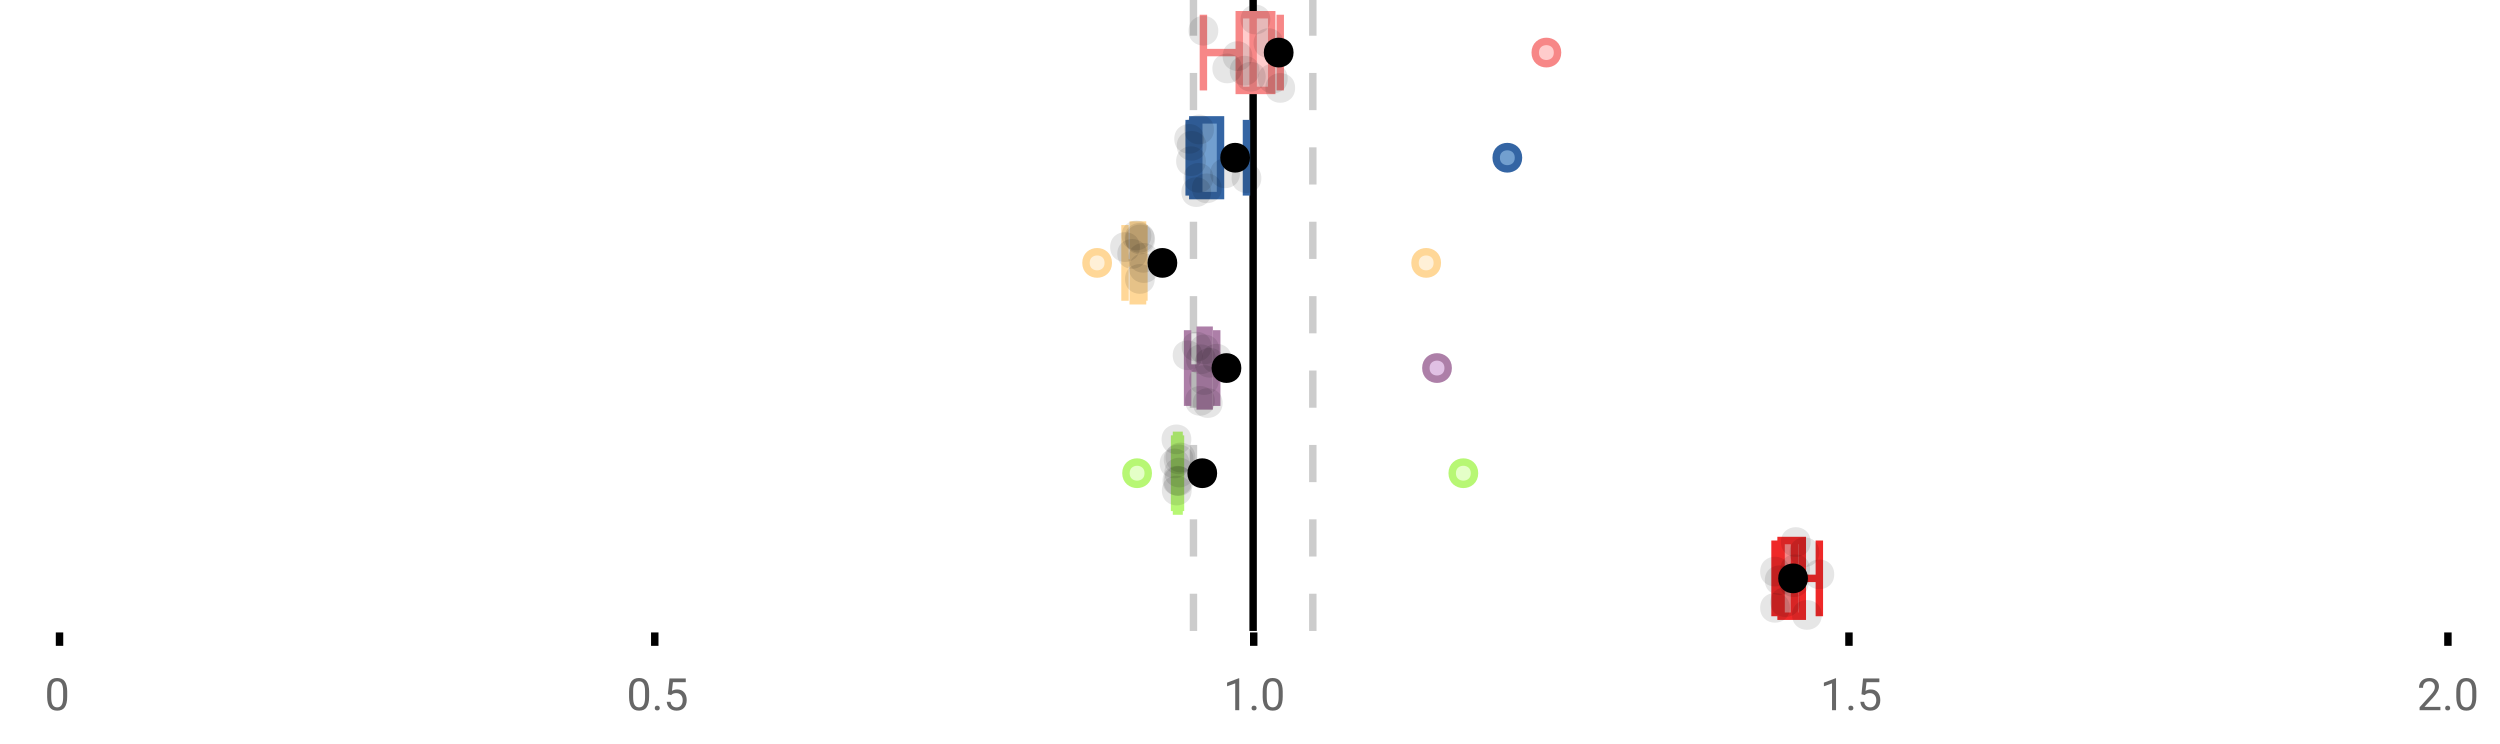 <?xml version="1.0" encoding="UTF-8"?>
<svg xmlns="http://www.w3.org/2000/svg" xmlns:xlink="http://www.w3.org/1999/xlink" width="672pt" height="200pt" viewBox="0 0 672 200" version="1.1">
<defs>
<clipPath id="clip1">
  <path d="M 335 0 L 338 0 L 338 169.602 L 335 169.602 Z M 335 0 "/>
</clipPath>
<clipPath id="clip2">
  <path d="M 319 0 L 322 0 L 322 169.602 L 319 169.602 Z M 319 0 "/>
</clipPath>
<clipPath id="clip3">
  <path d="M 351 0 L 354 0 L 354 169.602 L 351 169.602 Z M 351 0 "/>
</clipPath>
<clipPath id="clip4">
  <path d="M 450 124 L 514 124 L 514 169.602 L 450 169.602 Z M 450 124 "/>
</clipPath>
<clipPath id="clip5">
  <path d="M 481 161 L 490 161 L 490 169.602 L 481 169.602 Z M 481 161 "/>
</clipPath>
</defs>
<g id="surface1786735">
<rect x="0" y="0" width="672" height="200" style="fill:rgb(100%,100%,100%);fill-opacity:1;stroke:none;"/>
<path style=" stroke:none;fill-rule:nonzero;fill:rgb(100%,100%,100%);fill-opacity:1;" d="M 0 0 L 672 0 L 672 76 L 0 76 Z M 0 0 "/>
<path style="fill:none;stroke-width:1;stroke-linecap:butt;stroke-linejoin:miter;stroke:rgb(0%,0%,0%);stroke-opacity:1;stroke-miterlimit:10;" d="M 8 85 L 8 86.801 " transform="matrix(2,0,0,2,0,0)"/>
<path style="fill:none;stroke-width:1;stroke-linecap:butt;stroke-linejoin:miter;stroke:rgb(0%,0%,0%);stroke-opacity:1;stroke-miterlimit:10;" d="M 88 85 L 88 86.801 " transform="matrix(2,0,0,2,0,0)"/>
<path style="fill:none;stroke-width:1;stroke-linecap:butt;stroke-linejoin:miter;stroke:rgb(0%,0%,0%);stroke-opacity:1;stroke-miterlimit:10;" d="M 168.5 85 L 168.5 86.801 " transform="matrix(2,0,0,2,0,0)"/>
<path style="fill:none;stroke-width:1;stroke-linecap:butt;stroke-linejoin:miter;stroke:rgb(0%,0%,0%);stroke-opacity:1;stroke-miterlimit:10;" d="M 248.5 85 L 248.5 86.801 " transform="matrix(2,0,0,2,0,0)"/>
<path style="fill:none;stroke-width:1;stroke-linecap:butt;stroke-linejoin:miter;stroke:rgb(0%,0%,0%);stroke-opacity:1;stroke-miterlimit:10;" d="M 329 85 L 329 86.801 " transform="matrix(2,0,0,2,0,0)"/>
<path style=" stroke:none;fill-rule:nonzero;fill:rgb(40%,40%,40%);fill-opacity:1;" d="M 18.062 187.262 C 18.062 188.535 17.844 189.48 17.406 190.105 C 16.977 190.723 16.301 191.027 15.375 191.027 C 14.469 191.027 13.797 190.727 13.359 190.121 C 12.922 189.52 12.691 188.613 12.672 187.402 L 12.672 185.965 C 12.672 184.707 12.883 183.773 13.312 183.168 C 13.75 182.555 14.43 182.246 15.359 182.246 C 16.273 182.246 16.953 182.543 17.391 183.137 C 17.828 183.723 18.051 184.629 18.062 185.855 Z M 16.969 185.777 C 16.969 184.863 16.836 184.195 16.578 183.777 C 16.328 183.352 15.922 183.137 15.359 183.137 C 14.805 183.137 14.398 183.352 14.141 183.777 C 13.891 184.195 13.766 184.836 13.766 185.699 L 13.766 187.434 C 13.766 188.352 13.895 189.035 14.156 189.48 C 14.426 189.918 14.832 190.137 15.375 190.137 C 15.906 190.137 16.301 189.93 16.562 189.512 C 16.82 189.098 16.957 188.445 16.969 187.559 Z M 12 179.77 "/>
<path style=" stroke:none;fill-rule:nonzero;fill:rgb(40%,40%,40%);fill-opacity:1;" d="M 174.484 187.262 C 174.484 188.535 174.266 189.48 173.828 190.105 C 173.398 190.723 172.723 191.027 171.797 191.027 C 170.891 191.027 170.219 190.727 169.781 190.121 C 169.344 189.52 169.113 188.613 169.094 187.402 L 169.094 185.965 C 169.094 184.707 169.305 183.773 169.734 183.168 C 170.172 182.555 170.852 182.246 171.781 182.246 C 172.695 182.246 173.375 182.543 173.812 183.137 C 174.25 183.723 174.473 184.629 174.484 185.855 Z M 173.391 185.777 C 173.391 184.863 173.258 184.195 173 183.777 C 172.75 183.352 172.344 183.137 171.781 183.137 C 171.227 183.137 170.82 183.352 170.562 183.777 C 170.312 184.195 170.188 184.836 170.188 185.699 L 170.188 187.434 C 170.188 188.352 170.316 189.035 170.578 189.48 C 170.848 189.918 171.254 190.137 171.797 190.137 C 172.328 190.137 172.723 189.93 172.984 189.512 C 173.242 189.098 173.379 188.445 173.391 187.559 Z M 176.004 190.34 C 176.004 190.152 176.055 189.996 176.16 189.871 C 176.273 189.746 176.441 189.684 176.66 189.684 C 176.887 189.684 177.059 189.746 177.176 189.871 C 177.289 189.996 177.348 190.152 177.348 190.34 C 177.348 190.52 177.289 190.668 177.176 190.793 C 177.059 190.906 176.887 190.965 176.66 190.965 C 176.441 190.965 176.273 190.906 176.16 190.793 C 176.055 190.668 176.004 190.52 176.004 190.34 Z M 179.523 186.621 L 179.961 182.371 L 184.336 182.371 L 184.336 183.371 L 180.883 183.371 L 180.617 185.699 C 181.043 185.449 181.523 185.324 182.055 185.324 C 182.824 185.324 183.438 185.586 183.898 186.105 C 184.355 186.617 184.586 187.309 184.586 188.184 C 184.586 189.059 184.344 189.754 183.867 190.262 C 183.398 190.773 182.734 191.027 181.883 191.027 C 181.133 191.027 180.516 190.82 180.039 190.402 C 179.559 189.977 179.289 189.395 179.227 188.652 L 180.242 188.652 C 180.312 189.145 180.492 189.512 180.773 189.762 C 181.055 190.012 181.422 190.137 181.883 190.137 C 182.383 190.137 182.777 189.965 183.07 189.621 C 183.359 189.277 183.508 188.805 183.508 188.199 C 183.508 187.629 183.352 187.168 183.039 186.824 C 182.727 186.48 182.309 186.309 181.789 186.309 C 181.32 186.309 180.949 186.41 180.68 186.605 L 180.398 186.84 Z M 168.422 179.77 "/>
<path style=" stroke:none;fill-rule:nonzero;fill:rgb(40%,40%,40%);fill-opacity:1;" d="M 333.105 190.902 L 332.027 190.902 L 332.027 183.684 L 329.84 184.48 L 329.84 183.496 L 332.949 182.324 L 333.105 182.324 Z M 336.422 190.34 C 336.422 190.152 336.473 189.996 336.578 189.871 C 336.691 189.746 336.859 189.684 337.078 189.684 C 337.305 189.684 337.477 189.746 337.594 189.871 C 337.707 189.996 337.766 190.152 337.766 190.34 C 337.766 190.52 337.707 190.668 337.594 190.793 C 337.477 190.906 337.305 190.965 337.078 190.965 C 336.859 190.965 336.691 190.906 336.578 190.793 C 336.473 190.668 336.422 190.52 336.422 190.34 Z M 344.797 187.262 C 344.797 188.535 344.578 189.48 344.141 190.105 C 343.711 190.723 343.035 191.027 342.109 191.027 C 341.203 191.027 340.531 190.727 340.094 190.121 C 339.656 189.52 339.426 188.613 339.406 187.402 L 339.406 185.965 C 339.406 184.707 339.617 183.773 340.047 183.168 C 340.484 182.555 341.164 182.246 342.094 182.246 C 343.008 182.246 343.688 182.543 344.125 183.137 C 344.562 183.723 344.785 184.629 344.797 185.855 Z M 343.703 185.777 C 343.703 184.863 343.57 184.195 343.312 183.777 C 343.062 183.352 342.656 183.137 342.094 183.137 C 341.539 183.137 341.133 183.352 340.875 183.777 C 340.625 184.195 340.5 184.836 340.5 185.699 L 340.5 187.434 C 340.5 188.352 340.629 189.035 340.891 189.48 C 341.16 189.918 341.566 190.137 342.109 190.137 C 342.641 190.137 343.035 189.93 343.297 189.512 C 343.555 189.098 343.691 188.445 343.703 187.559 Z M 328.84 179.77 "/>
<path style=" stroke:none;fill-rule:nonzero;fill:rgb(40%,40%,40%);fill-opacity:1;" d="M 493.527 190.902 L 492.449 190.902 L 492.449 183.684 L 490.262 184.48 L 490.262 183.496 L 493.371 182.324 L 493.527 182.324 Z M 496.844 190.34 C 496.844 190.152 496.895 189.996 497 189.871 C 497.113 189.746 497.281 189.684 497.5 189.684 C 497.727 189.684 497.898 189.746 498.016 189.871 C 498.129 189.996 498.188 190.152 498.188 190.34 C 498.188 190.52 498.129 190.668 498.016 190.793 C 497.898 190.906 497.727 190.965 497.5 190.965 C 497.281 190.965 497.113 190.906 497 190.793 C 496.895 190.668 496.844 190.52 496.844 190.34 Z M 500.359 186.621 L 500.797 182.371 L 505.172 182.371 L 505.172 183.371 L 501.719 183.371 L 501.453 185.699 C 501.879 185.449 502.359 185.324 502.891 185.324 C 503.66 185.324 504.273 185.586 504.734 186.105 C 505.191 186.617 505.422 187.309 505.422 188.184 C 505.422 189.059 505.18 189.754 504.703 190.262 C 504.234 190.773 503.57 191.027 502.719 191.027 C 501.969 191.027 501.352 190.82 500.875 190.402 C 500.395 189.977 500.125 189.395 500.062 188.652 L 501.078 188.652 C 501.148 189.145 501.328 189.512 501.609 189.762 C 501.891 190.012 502.258 190.137 502.719 190.137 C 503.219 190.137 503.613 189.965 503.906 189.621 C 504.195 189.277 504.344 188.805 504.344 188.199 C 504.344 187.629 504.188 187.168 503.875 186.824 C 503.562 186.48 503.145 186.309 502.625 186.309 C 502.156 186.309 501.785 186.41 501.516 186.605 L 501.234 186.84 Z M 489.262 179.77 "/>
<path style=" stroke:none;fill-rule:nonzero;fill:rgb(40%,40%,40%);fill-opacity:1;" d="M 655.98 190.902 L 650.387 190.902 L 650.387 190.121 L 653.34 186.84 C 653.777 186.34 654.078 185.941 654.246 185.637 C 654.41 185.324 654.496 185.004 654.496 184.668 C 654.496 184.223 654.359 183.855 654.09 183.574 C 653.828 183.285 653.469 183.137 653.012 183.137 C 652.48 183.137 652.062 183.293 651.762 183.605 C 651.457 183.91 651.309 184.336 651.309 184.887 L 650.23 184.887 C 650.23 184.098 650.48 183.461 650.98 182.98 C 651.488 182.492 652.168 182.246 653.012 182.246 C 653.812 182.246 654.441 182.457 654.902 182.871 C 655.359 183.289 655.59 183.848 655.59 184.543 C 655.59 185.379 655.051 186.379 653.98 187.543 L 651.699 190.012 L 655.98 190.012 Z M 657.266 190.34 C 657.266 190.152 657.316 189.996 657.422 189.871 C 657.535 189.746 657.703 189.684 657.922 189.684 C 658.148 189.684 658.32 189.746 658.438 189.871 C 658.551 189.996 658.609 190.152 658.609 190.34 C 658.609 190.52 658.551 190.668 658.438 190.793 C 658.32 190.906 658.148 190.965 657.922 190.965 C 657.703 190.965 657.535 190.906 657.422 190.793 C 657.316 190.668 657.266 190.52 657.266 190.34 Z M 665.641 187.262 C 665.641 188.535 665.422 189.48 664.984 190.105 C 664.555 190.723 663.879 191.027 662.953 191.027 C 662.047 191.027 661.375 190.727 660.938 190.121 C 660.5 189.52 660.27 188.613 660.25 187.402 L 660.25 185.965 C 660.25 184.707 660.461 183.773 660.891 183.168 C 661.328 182.555 662.008 182.246 662.938 182.246 C 663.852 182.246 664.531 182.543 664.969 183.137 C 665.406 183.723 665.629 184.629 665.641 185.855 Z M 664.547 185.777 C 664.547 184.863 664.414 184.195 664.156 183.777 C 663.906 183.352 663.5 183.137 662.938 183.137 C 662.383 183.137 661.977 183.352 661.719 183.777 C 661.469 184.195 661.344 184.836 661.344 185.699 L 661.344 187.434 C 661.344 188.352 661.473 189.035 661.734 189.48 C 662.004 189.918 662.41 190.137 662.953 190.137 C 663.484 190.137 663.879 189.93 664.141 189.512 C 664.398 189.098 664.535 188.445 664.547 187.559 Z M 649.684 179.77 "/>
<g clip-path="url(#clip1)" clip-rule="nonzero">
<path style="fill:none;stroke-width:1;stroke-linecap:butt;stroke-linejoin:miter;stroke:rgb(0%,0%,0%);stroke-opacity:1;stroke-miterlimit:10;" d="M -0.001 -0.001 L 84.8 -0.001 " transform="matrix(0,-2,2,0,336.841,169.6)"/>
</g>
<g clip-path="url(#clip2)" clip-rule="nonzero">
<path style="fill:none;stroke-width:1;stroke-linecap:butt;stroke-linejoin:miter;stroke:rgb(80%,80%,80%);stroke-opacity:1;stroke-dasharray:5,5;stroke-miterlimit:10;" d="M -0.001 0.001 L 84.8 0.001 " transform="matrix(0,-2,2,0,320.799,169.6)"/>
</g>
<g clip-path="url(#clip3)" clip-rule="nonzero">
<path style="fill:none;stroke-width:1;stroke-linecap:butt;stroke-linejoin:miter;stroke:rgb(80%,80%,80%);stroke-opacity:1;stroke-dasharray:5,5;stroke-miterlimit:10;" d="M -0.001 -0 L 84.8 -0 " transform="matrix(0,-2,2,0,352.883,169.6)"/>
</g>
<path style=" stroke:none;fill-rule:nonzero;fill:rgb(100%,80%,80%);fill-opacity:1;" d="M 333.113 3.957 L 341.836 3.957 L 341.836 24.309 L 333.113 24.309 Z M 333.113 3.957 "/>
<path style="fill:none;stroke-width:1;stroke-linecap:butt;stroke-linejoin:miter;stroke:rgb(96.863%,52.941%,52.941%);stroke-opacity:1;stroke-miterlimit:10;" d="M 168.42 1.979 L 168.42 12.154 Z M 168.42 1.979 " transform="matrix(2,0,0,2,0,0)"/>
<path style="fill:none;stroke-width:1;stroke-linecap:butt;stroke-linejoin:miter;stroke:rgb(96.863%,52.941%,52.941%);stroke-opacity:1;stroke-miterlimit:10;" d="M 166.557 1.979 L 170.918 1.979 L 170.918 12.154 L 166.557 12.154 Z M 166.557 1.979 " transform="matrix(2,0,0,2,0,0)"/>
<path style="fill:none;stroke-width:1;stroke-linecap:butt;stroke-linejoin:miter;stroke:rgb(96.863%,52.941%,52.941%);stroke-opacity:1;stroke-miterlimit:10;" d="M 161.738 1.979 L 161.738 12.154 M 161.738 7.066 L 166.557 7.066 M 172.064 1.979 L 172.064 12.154 M 172.064 7.066 L 170.92 7.066 Z M 172.064 7.066 " transform="matrix(2,0,0,2,0,0)"/>
<path style="fill-rule:nonzero;fill:rgb(100%,80%,80%);fill-opacity:1;stroke-width:1;stroke-linecap:butt;stroke-linejoin:miter;stroke:rgb(96.863%,52.941%,52.941%);stroke-opacity:1;stroke-miterlimit:10;" d="M 209.334 7.066 C 209.334 9.066 206.334 9.066 206.334 7.066 C 206.334 5.066 209.334 5.066 209.334 7.066 Z M 209.334 7.066 " transform="matrix(2,0,0,2,0,0)"/>
<path style="fill-rule:nonzero;fill:rgb(0%,0%,0%);fill-opacity:1;stroke-width:1;stroke-linecap:butt;stroke-linejoin:miter;stroke:rgb(0%,0%,0%);stroke-opacity:1;stroke-miterlimit:10;" d="M 173.355 7.066 C 173.355 9.066 170.355 9.066 170.355 7.066 C 170.355 5.066 173.355 5.066 173.355 7.066 Z M 173.355 7.066 " transform="matrix(2,0,0,2,0,0)"/>
<path style=" stroke:none;fill-rule:nonzero;fill:rgb(0%,0%,0%);fill-opacity:0.098;" d="M 327.477 8.258 C 327.477 13.59 319.477 13.59 319.477 8.258 C 319.477 2.926 327.477 2.926 327.477 8.258 Z M 327.477 8.258 "/>
<path style=" stroke:none;fill-rule:nonzero;fill:rgb(0%,0%,0%);fill-opacity:0.098;" d="M 333.887 18.395 C 333.887 23.73 325.887 23.73 325.887 18.395 C 325.887 13.062 333.887 13.062 333.887 18.395 Z M 333.887 18.395 "/>
<path style=" stroke:none;fill-rule:nonzero;fill:rgb(0%,0%,0%);fill-opacity:0.098;" d="M 336.637 15.086 C 336.637 20.418 328.637 20.418 328.637 15.086 C 328.637 9.75 336.637 9.75 336.637 15.086 Z M 336.637 15.086 "/>
<path style=" stroke:none;fill-rule:nonzero;fill:rgb(0%,0%,0%);fill-opacity:0.098;" d="M 338.551 18.992 C 338.551 24.328 330.551 24.328 330.551 18.992 C 330.551 13.66 338.551 13.66 338.551 18.992 Z M 338.551 18.992 "/>
<path style=" stroke:none;fill-rule:nonzero;fill:rgb(0%,0%,0%);fill-opacity:0.098;" d="M 340.215 20.637 C 340.215 25.969 332.215 25.969 332.215 20.637 C 332.215 15.301 340.215 15.301 340.215 20.637 Z M 340.215 20.637 "/>
<path style=" stroke:none;fill-rule:nonzero;fill:rgb(0%,0%,0%);fill-opacity:0.098;" d="M 341.465 5.25 C 341.465 10.582 333.465 10.582 333.465 5.25 C 333.465 -0.086 341.465 -0.086 341.465 5.25 Z M 341.465 5.25 "/>
<path style=" stroke:none;fill-rule:nonzero;fill:rgb(0%,0%,0%);fill-opacity:0.098;" d="M 344.965 11.59 C 344.965 16.926 336.965 16.926 336.965 11.59 C 336.965 6.258 344.965 6.258 344.965 11.59 Z M 344.965 11.59 "/>
<path style=" stroke:none;fill-rule:nonzero;fill:rgb(0%,0%,0%);fill-opacity:0.098;" d="M 346.129 21.133 C 346.129 26.465 338.129 26.465 338.129 21.133 C 338.129 15.797 346.129 15.797 346.129 21.133 Z M 346.129 21.133 "/>
<path style=" stroke:none;fill-rule:nonzero;fill:rgb(0%,0%,0%);fill-opacity:0.098;" d="M 348.129 23.633 C 348.129 28.965 340.129 28.965 340.129 23.633 C 340.129 18.297 348.129 18.297 348.129 23.633 Z M 348.129 23.633 "/>
<path style=" stroke:none;fill-rule:nonzero;fill:rgb(44.706%,62.353%,81.176%);fill-opacity:1;" d="M 320.621 32.223 L 328.074 32.223 L 328.074 52.574 L 320.621 52.574 Z M 320.621 32.223 "/>
<path style="fill:none;stroke-width:1;stroke-linecap:butt;stroke-linejoin:miter;stroke:rgb(20.392%,39.608%,64.314%);stroke-opacity:1;stroke-miterlimit:10;" d="M 161.113 16.111 L 161.113 26.287 Z M 161.113 16.111 " transform="matrix(2,0,0,2,0,0)"/>
<path style="fill:none;stroke-width:1;stroke-linecap:butt;stroke-linejoin:miter;stroke:rgb(20.392%,39.608%,64.314%);stroke-opacity:1;stroke-miterlimit:10;" d="M 160.311 16.111 L 164.037 16.111 L 164.037 26.287 L 160.311 26.287 Z M 160.311 16.111 " transform="matrix(2,0,0,2,0,0)"/>
<path style="fill:none;stroke-width:1;stroke-linecap:butt;stroke-linejoin:miter;stroke:rgb(20.392%,39.608%,64.314%);stroke-opacity:1;stroke-miterlimit:10;" d="M 159.822 16.111 L 159.822 26.287 M 159.822 21.199 L 160.311 21.199 M 167.525 16.111 L 167.525 26.287 M 167.525 21.199 L 164.037 21.199 Z M 167.525 21.199 " transform="matrix(2,0,0,2,0,0)"/>
<path style="fill-rule:nonzero;fill:rgb(44.706%,62.353%,81.176%);fill-opacity:1;stroke-width:1;stroke-linecap:butt;stroke-linejoin:miter;stroke:rgb(20.392%,39.608%,64.314%);stroke-opacity:1;stroke-miterlimit:10;" d="M 204.086 21.199 C 204.086 23.199 201.086 23.199 201.086 21.199 C 201.086 19.199 204.086 19.199 204.086 21.199 Z M 204.086 21.199 " transform="matrix(2,0,0,2,0,0)"/>
<path style="fill-rule:nonzero;fill:rgb(0%,0%,0%);fill-opacity:1;stroke-width:1;stroke-linecap:butt;stroke-linejoin:miter;stroke:rgb(0%,0%,0%);stroke-opacity:1;stroke-miterlimit:10;" d="M 167.502 21.199 C 167.502 23.199 164.502 23.199 164.502 21.199 C 164.502 19.199 167.502 19.199 167.502 21.199 Z M 167.502 21.199 " transform="matrix(2,0,0,2,0,0)"/>
<path style=" stroke:none;fill-rule:nonzero;fill:rgb(0%,0%,0%);fill-opacity:0.098;" d="M 323.645 37.336 C 323.645 42.668 315.645 42.668 315.645 37.336 C 315.645 32.004 323.645 32.004 323.645 37.336 Z M 323.645 37.336 "/>
<path style=" stroke:none;fill-rule:nonzero;fill:rgb(0%,0%,0%);fill-opacity:0.098;" d="M 324.145 43.324 C 324.145 48.656 316.145 48.656 316.145 43.324 C 316.145 37.988 324.145 37.988 324.145 43.324 Z M 324.145 43.324 "/>
<path style=" stroke:none;fill-rule:nonzero;fill:rgb(0%,0%,0%);fill-opacity:0.098;" d="M 324.309 39.191 C 324.309 44.523 316.309 44.523 316.309 39.191 C 316.309 33.855 324.309 33.855 324.309 39.191 Z M 324.309 39.191 "/>
<path style=" stroke:none;fill-rule:nonzero;fill:rgb(0%,0%,0%);fill-opacity:0.098;" d="M 325.559 51.637 C 325.559 56.969 317.559 56.969 317.559 51.637 C 317.559 46.305 325.559 46.305 325.559 51.637 Z M 325.559 51.637 "/>
<path style=" stroke:none;fill-rule:nonzero;fill:rgb(0%,0%,0%);fill-opacity:0.098;" d="M 326.141 47.809 C 326.141 53.141 318.141 53.141 318.141 47.809 C 318.141 42.473 326.141 42.473 326.141 47.809 Z M 326.141 47.809 "/>
<path style=" stroke:none;fill-rule:nonzero;fill:rgb(0%,0%,0%);fill-opacity:0.098;" d="M 326.309 34.805 C 326.309 40.137 318.309 40.137 318.309 34.805 C 318.309 29.469 326.309 29.469 326.309 34.805 Z M 326.309 34.805 "/>
<path style=" stroke:none;fill-rule:nonzero;fill:rgb(0%,0%,0%);fill-opacity:0.098;" d="M 328.391 50.625 C 328.391 55.957 320.391 55.957 320.391 50.625 C 320.391 45.293 328.391 45.293 328.391 50.625 Z M 328.391 50.625 "/>
<path style=" stroke:none;fill-rule:nonzero;fill:rgb(0%,0%,0%);fill-opacity:0.098;" d="M 333.305 46.594 C 333.305 51.926 325.305 51.926 325.305 46.594 C 325.305 41.258 333.305 41.258 333.305 46.594 Z M 333.305 46.594 "/>
<path style=" stroke:none;fill-rule:nonzero;fill:rgb(0%,0%,0%);fill-opacity:0.098;" d="M 339.051 47.895 C 339.051 53.227 331.051 53.227 331.051 47.895 C 331.051 42.562 339.051 42.562 339.051 47.895 Z M 339.051 47.895 "/>
<path style=" stroke:none;fill-rule:nonzero;fill:rgb(100%,94.118%,84.314%);fill-opacity:1;" d="M 304.613 60.492 L 307.113 60.492 L 307.113 80.844 L 304.613 80.844 Z M 304.613 60.492 "/>
<path style="fill:none;stroke-width:1;stroke-linecap:butt;stroke-linejoin:miter;stroke:rgb(100%,84.314%,59.216%);stroke-opacity:1;stroke-miterlimit:10;" d="M 153.18 30.246 L 153.18 40.422 Z M 153.18 30.246 " transform="matrix(2,0,0,2,0,0)"/>
<path style="fill:none;stroke-width:1;stroke-linecap:butt;stroke-linejoin:miter;stroke:rgb(100%,84.314%,59.216%);stroke-opacity:1;stroke-miterlimit:10;" d="M 152.307 30.246 L 153.557 30.246 L 153.557 40.422 L 152.307 40.422 Z M 152.307 30.246 " transform="matrix(2,0,0,2,0,0)"/>
<path style="fill:none;stroke-width:1;stroke-linecap:butt;stroke-linejoin:miter;stroke:rgb(100%,84.314%,59.216%);stroke-opacity:1;stroke-miterlimit:10;" d="M 151.203 30.246 L 151.203 40.422 M 151.203 35.334 L 152.307 35.334 M 153.742 30.246 L 153.742 40.422 M 153.742 35.334 L 153.555 35.334 Z M 153.742 35.334 " transform="matrix(2,0,0,2,0,0)"/>
<path style="fill-rule:nonzero;fill:rgb(100%,94.118%,84.314%);fill-opacity:1;stroke-width:1;stroke-linecap:butt;stroke-linejoin:miter;stroke:rgb(100%,84.314%,59.216%);stroke-opacity:1;stroke-miterlimit:10;" d="M 148.955 35.334 C 148.955 37.334 145.955 37.334 145.955 35.334 C 145.955 33.334 148.955 33.334 148.955 35.334 Z M 148.955 35.334 " transform="matrix(2,0,0,2,0,0)"/>
<path style="fill-rule:nonzero;fill:rgb(100%,94.118%,84.314%);fill-opacity:1;stroke-width:1;stroke-linecap:butt;stroke-linejoin:miter;stroke:rgb(100%,84.314%,59.216%);stroke-opacity:1;stroke-miterlimit:10;" d="M 193.178 35.334 C 193.178 37.334 190.178 37.334 190.178 35.334 C 190.178 33.334 193.178 33.334 193.178 35.334 Z M 193.178 35.334 " transform="matrix(2,0,0,2,0,0)"/>
<path style="fill-rule:nonzero;fill:rgb(0%,0%,0%);fill-opacity:1;stroke-width:1;stroke-linecap:butt;stroke-linejoin:miter;stroke:rgb(0%,0%,0%);stroke-opacity:1;stroke-miterlimit:10;" d="M 157.725 35.334 C 157.725 37.334 154.725 37.334 154.725 35.334 C 154.725 33.334 157.725 33.334 157.725 35.334 Z M 157.725 35.334 " transform="matrix(2,0,0,2,0,0)"/>
<path style=" stroke:none;fill-rule:nonzero;fill:rgb(0%,0%,0%);fill-opacity:0.098;" d="M 306.406 66.414 C 306.406 71.746 298.406 71.746 298.406 66.414 C 298.406 61.082 306.406 61.082 306.406 66.414 Z M 306.406 66.414 "/>
<path style=" stroke:none;fill-rule:nonzero;fill:rgb(0%,0%,0%);fill-opacity:0.098;" d="M 308.32 68.25 C 308.32 73.582 300.32 73.582 300.32 68.25 C 300.32 62.918 308.32 62.918 308.32 68.25 Z M 308.32 68.25 "/>
<path style=" stroke:none;fill-rule:nonzero;fill:rgb(0%,0%,0%);fill-opacity:0.098;" d="M 309.484 63.297 C 309.484 68.629 301.484 68.629 301.484 63.297 C 301.484 57.961 309.484 57.961 309.484 63.297 Z M 309.484 63.297 "/>
<path style=" stroke:none;fill-rule:nonzero;fill:rgb(0%,0%,0%);fill-opacity:0.098;" d="M 310.32 63.926 C 310.32 69.262 302.32 69.262 302.32 63.926 C 302.32 58.594 310.32 58.594 310.32 63.926 Z M 310.32 63.926 "/>
<path style=" stroke:none;fill-rule:nonzero;fill:rgb(0%,0%,0%);fill-opacity:0.098;" d="M 310.402 74.98 C 310.402 80.312 302.402 80.312 302.402 74.98 C 302.402 69.648 310.402 69.648 310.402 74.98 Z M 310.402 74.98 "/>
<path style=" stroke:none;fill-rule:nonzero;fill:rgb(0%,0%,0%);fill-opacity:0.098;" d="M 310.484 64.359 C 310.484 69.691 302.484 69.691 302.484 64.359 C 302.484 59.023 310.484 59.023 310.484 64.359 Z M 310.484 64.359 "/>
<path style=" stroke:none;fill-rule:nonzero;fill:rgb(0%,0%,0%);fill-opacity:0.098;" d="M 311.316 69.309 C 311.316 74.641 303.316 74.641 303.316 69.309 C 303.316 63.973 311.316 63.973 311.316 69.309 Z M 311.316 69.309 "/>
<path style=" stroke:none;fill-rule:nonzero;fill:rgb(0%,0%,0%);fill-opacity:0.098;" d="M 311.484 72.055 C 311.484 77.387 303.484 77.387 303.484 72.055 C 303.484 66.719 311.484 66.719 311.484 72.055 Z M 311.484 72.055 "/>
<path style=" stroke:none;fill-rule:nonzero;fill:rgb(87.843%,75.294%,89.412%);fill-opacity:1;" d="M 322.621 88.758 L 325.016 88.758 L 325.016 109.109 L 322.621 109.109 Z M 322.621 88.758 "/>
<path style="fill:none;stroke-width:1;stroke-linecap:butt;stroke-linejoin:miter;stroke:rgb(67.843%,49.804%,65.882%);stroke-opacity:1;stroke-miterlimit:10;" d="M 161.842 44.379 L 161.842 54.555 Z M 161.842 44.379 " transform="matrix(2,0,0,2,0,0)"/>
<path style="fill:none;stroke-width:1;stroke-linecap:butt;stroke-linejoin:miter;stroke:rgb(67.843%,49.804%,65.882%);stroke-opacity:1;stroke-miterlimit:10;" d="M 161.311 44.379 L 162.508 44.379 L 162.508 54.555 L 161.311 54.555 Z M 161.311 44.379 " transform="matrix(2,0,0,2,0,0)"/>
<path style="fill:none;stroke-width:1;stroke-linecap:butt;stroke-linejoin:miter;stroke:rgb(67.843%,49.804%,65.882%);stroke-opacity:1;stroke-miterlimit:10;" d="M 159.613 44.379 L 159.613 54.555 M 159.613 49.467 L 161.311 49.467 M 163.527 44.379 L 163.527 54.555 M 163.527 49.467 L 162.508 49.467 Z M 163.527 49.467 " transform="matrix(2,0,0,2,0,0)"/>
<path style="fill-rule:nonzero;fill:rgb(87.843%,75.294%,89.412%);fill-opacity:1;stroke-width:1;stroke-linecap:butt;stroke-linejoin:miter;stroke:rgb(67.843%,49.804%,65.882%);stroke-opacity:1;stroke-miterlimit:10;" d="M 194.635 49.467 C 194.635 51.467 191.635 51.467 191.635 49.467 C 191.635 47.467 194.635 47.467 194.635 49.467 Z M 194.635 49.467 " transform="matrix(2,0,0,2,0,0)"/>
<path style="fill-rule:nonzero;fill:rgb(0%,0%,0%);fill-opacity:1;stroke-width:1;stroke-linecap:butt;stroke-linejoin:miter;stroke:rgb(0%,0%,0%);stroke-opacity:1;stroke-miterlimit:10;" d="M 166.336 49.467 C 166.336 51.467 163.336 51.467 163.336 49.467 C 163.336 47.467 166.336 47.467 166.336 49.467 Z M 166.336 49.467 " transform="matrix(2,0,0,2,0,0)"/>
<path style=" stroke:none;fill-rule:nonzero;fill:rgb(0%,0%,0%);fill-opacity:0.098;" d="M 323.227 95.492 C 323.227 100.824 315.227 100.824 315.227 95.492 C 315.227 90.16 323.227 90.16 323.227 95.492 Z M 323.227 95.492 "/>
<path style=" stroke:none;fill-rule:nonzero;fill:rgb(0%,0%,0%);fill-opacity:0.098;" d="M 325.641 93.176 C 325.641 98.512 317.641 98.512 317.641 93.176 C 317.641 87.844 325.641 87.844 325.641 93.176 Z M 325.641 93.176 "/>
<path style=" stroke:none;fill-rule:nonzero;fill:rgb(0%,0%,0%);fill-opacity:0.098;" d="M 326.559 107.754 C 326.559 113.086 318.559 113.086 318.559 107.754 C 318.559 102.418 326.559 102.418 326.559 107.754 Z M 326.559 107.754 "/>
<path style=" stroke:none;fill-rule:nonzero;fill:rgb(0%,0%,0%);fill-opacity:0.098;" d="M 326.809 96.57 C 326.809 101.902 318.809 101.902 318.809 96.57 C 318.809 91.238 326.809 91.238 326.809 96.57 Z M 326.809 96.57 "/>
<path style=" stroke:none;fill-rule:nonzero;fill:rgb(0%,0%,0%);fill-opacity:0.098;" d="M 327.641 102.152 C 327.641 107.488 319.641 107.488 319.641 102.152 C 319.641 96.82 327.641 96.82 327.641 102.152 Z M 327.641 102.152 "/>
<path style=" stroke:none;fill-rule:nonzero;fill:rgb(0%,0%,0%);fill-opacity:0.098;" d="M 327.723 93.91 C 327.723 99.246 319.723 99.246 319.723 93.91 C 319.723 88.578 327.723 88.578 327.723 93.91 Z M 327.723 93.91 "/>
<path style=" stroke:none;fill-rule:nonzero;fill:rgb(0%,0%,0%);fill-opacity:0.098;" d="M 328.641 108.34 C 328.641 113.676 320.641 113.676 320.641 108.34 C 320.641 103.008 328.641 103.008 328.641 108.34 Z M 328.641 108.34 "/>
<path style=" stroke:none;fill-rule:nonzero;fill:rgb(0%,0%,0%);fill-opacity:0.098;" d="M 329.141 97.516 C 329.141 102.848 321.141 102.848 321.141 97.516 C 321.141 92.18 329.141 92.18 329.141 97.516 Z M 329.141 97.516 "/>
<path style=" stroke:none;fill-rule:nonzero;fill:rgb(0%,0%,0%);fill-opacity:0.098;" d="M 331.055 96.418 C 331.055 101.754 323.055 101.754 323.055 96.418 C 323.055 91.086 331.055 91.086 331.055 96.418 Z M 331.055 96.418 "/>
<path style=" stroke:none;fill-rule:nonzero;fill:rgb(89.412%,100%,78.039%);fill-opacity:1;" d="M 316.25 117.023 L 316.938 117.023 L 316.938 137.375 L 316.25 137.375 Z M 316.25 117.023 "/>
<path style="fill:none;stroke-width:1;stroke-linecap:butt;stroke-linejoin:miter;stroke:rgb(71.765%,96.863%,45.49%);stroke-opacity:1;stroke-miterlimit:10;" d="M 158.322 58.512 L 158.322 68.688 Z M 158.322 58.512 " transform="matrix(2,0,0,2,0,0)"/>
<path style="fill:none;stroke-width:1;stroke-linecap:butt;stroke-linejoin:miter;stroke:rgb(71.765%,96.863%,45.49%);stroke-opacity:1;stroke-miterlimit:10;" d="M 158.125 58.512 L 158.469 58.512 L 158.469 68.688 L 158.125 68.688 Z M 158.125 58.512 " transform="matrix(2,0,0,2,0,0)"/>
<path style="fill:none;stroke-width:1;stroke-linecap:butt;stroke-linejoin:miter;stroke:rgb(71.765%,96.863%,45.49%);stroke-opacity:1;stroke-miterlimit:10;" d="M 157.865 58.512 L 157.865 68.688 M 157.865 63.6 L 158.125 63.6 M 158.656 58.512 L 158.656 68.688 M 158.656 63.6 L 158.469 63.6 Z M 158.656 63.6 " transform="matrix(2,0,0,2,0,0)"/>
<path style="fill-rule:nonzero;fill:rgb(89.412%,100%,78.039%);fill-opacity:1;stroke-width:1;stroke-linecap:butt;stroke-linejoin:miter;stroke:rgb(71.765%,96.863%,45.49%);stroke-opacity:1;stroke-miterlimit:10;" d="M 154.326 63.6 C 154.326 65.6 151.326 65.6 151.326 63.6 C 151.326 61.6 154.326 61.6 154.326 63.6 Z M 154.326 63.6 " transform="matrix(2,0,0,2,0,0)"/>
<path style="fill-rule:nonzero;fill:rgb(89.412%,100%,78.039%);fill-opacity:1;stroke-width:1;stroke-linecap:butt;stroke-linejoin:miter;stroke:rgb(71.765%,96.863%,45.49%);stroke-opacity:1;stroke-miterlimit:10;" d="M 198.174 63.6 C 198.174 65.6 195.174 65.6 195.174 63.6 C 195.174 61.6 198.174 61.6 198.174 63.6 Z M 198.174 63.6 " transform="matrix(2,0,0,2,0,0)"/>
<path style="fill-rule:nonzero;fill:rgb(0%,0%,0%);fill-opacity:1;stroke-width:1;stroke-linecap:butt;stroke-linejoin:miter;stroke:rgb(0%,0%,0%);stroke-opacity:1;stroke-miterlimit:10;" d="M 163.084 63.6 C 163.084 65.6 160.084 65.6 160.084 63.6 C 160.084 61.6 163.084 61.6 163.084 63.6 Z M 163.084 63.6 " transform="matrix(2,0,0,2,0,0)"/>
<path style=" stroke:none;fill-rule:nonzero;fill:rgb(0%,0%,0%);fill-opacity:0.098;" d="M 319.73 124.57 C 319.73 129.902 311.73 129.902 311.73 124.57 C 311.73 119.238 319.73 119.238 319.73 124.57 Z M 319.73 124.57 "/>
<path style=" stroke:none;fill-rule:nonzero;fill:rgb(0%,0%,0%);fill-opacity:0.098;" d="M 320.23 118.105 C 320.23 123.438 312.23 123.438 312.23 118.105 C 312.23 112.77 320.23 112.77 320.23 118.105 Z M 320.23 118.105 "/>
<path style=" stroke:none;fill-rule:nonzero;fill:rgb(0%,0%,0%);fill-opacity:0.098;" d="M 320.312 131.859 C 320.312 137.191 312.312 137.191 312.312 131.859 C 312.312 126.523 320.312 126.523 320.312 131.859 Z M 320.312 131.859 "/>
<path style=" stroke:none;fill-rule:nonzero;fill:rgb(0%,0%,0%);fill-opacity:0.098;" d="M 320.48 129.211 C 320.48 134.547 312.48 134.547 312.48 129.211 C 312.48 123.879 320.48 123.879 320.48 129.211 Z M 320.48 129.211 "/>
<path style=" stroke:none;fill-rule:nonzero;fill:rgb(0%,0%,0%);fill-opacity:0.098;" d="M 320.812 129.324 C 320.812 134.66 312.812 134.66 312.812 129.324 C 312.812 123.992 320.812 123.992 320.812 129.324 Z M 320.812 129.324 "/>
<path style=" stroke:none;fill-rule:nonzero;fill:rgb(0%,0%,0%);fill-opacity:0.098;" d="M 320.812 123.465 C 320.812 128.801 312.812 128.801 312.812 123.465 C 312.812 118.133 320.812 118.133 320.812 123.465 Z M 320.812 123.465 "/>
<path style=" stroke:none;fill-rule:nonzero;fill:rgb(0%,0%,0%);fill-opacity:0.098;" d="M 320.98 127.023 C 320.98 132.355 312.98 132.355 312.98 127.023 C 312.98 121.691 320.98 121.691 320.98 127.023 Z M 320.98 127.023 "/>
<path style=" stroke:none;fill-rule:nonzero;fill:rgb(0%,0%,0%);fill-opacity:0.098;" d="M 321.312 122.977 C 321.312 128.309 313.312 128.309 313.312 122.977 C 313.312 117.641 321.312 117.641 321.312 122.977 Z M 321.312 122.977 "/>
<path style=" stroke:none;fill-rule:nonzero;fill:rgb(96.863%,52.941%,52.941%);fill-opacity:1;" d="M 478.754 145.289 L 484.457 145.289 L 484.457 165.641 L 478.754 165.641 Z M 478.754 145.289 "/>
<path style="fill:none;stroke-width:1;stroke-linecap:butt;stroke-linejoin:miter;stroke:rgb(93.725%,16.078%,16.078%);stroke-opacity:1;stroke-miterlimit:10;" d="M 241.188 72.645 L 241.188 82.822 Z M 241.188 72.645 " transform="matrix(2,0,0,2,0,0)"/>
<path style="fill:none;stroke-width:1;stroke-linecap:butt;stroke-linejoin:miter;stroke:rgb(93.725%,16.078%,16.078%);stroke-opacity:1;stroke-miterlimit:10;" d="M 239.377 72.645 L 242.229 72.645 L 242.229 82.82 L 239.377 82.82 Z M 239.377 72.645 " transform="matrix(2,0,0,2,0,0)"/>
<path style="fill:none;stroke-width:1;stroke-linecap:butt;stroke-linejoin:miter;stroke:rgb(93.725%,16.078%,16.078%);stroke-opacity:1;stroke-miterlimit:10;" d="M 238.564 72.645 L 238.564 82.822 M 238.564 77.732 L 239.377 77.732 M 244.52 72.645 L 244.52 82.822 M 244.52 77.732 L 242.229 77.732 Z M 244.52 77.732 " transform="matrix(2,0,0,2,0,0)"/>
<path style=" stroke:none;fill-rule:nonzero;fill:rgb(0%,0%,0%);fill-opacity:1;" d="M 484.977 155.465 C 484.977 159.465 478.977 159.465 478.977 155.465 C 478.977 151.465 484.977 151.465 484.977 155.465 Z M 484.977 155.465 "/>
<g clip-path="url(#clip4)" clip-rule="nonzero">
<path style="fill:none;stroke-width:1;stroke-linecap:butt;stroke-linejoin:miter;stroke:rgb(0%,0%,0%);stroke-opacity:1;stroke-miterlimit:10;" d="M 242.488 77.732 C 242.488 79.732 239.488 79.732 239.488 77.732 C 239.488 75.732 242.488 75.732 242.488 77.732 Z M 242.488 77.732 " transform="matrix(2,0,0,2,0,0)"/>
</g>
<path style=" stroke:none;fill-rule:nonzero;fill:rgb(0%,0%,0%);fill-opacity:0.098;" d="M 481.129 153.648 C 481.129 158.98 473.129 158.98 473.129 153.648 C 473.129 148.316 481.129 148.316 481.129 153.648 Z M 481.129 153.648 "/>
<path style=" stroke:none;fill-rule:nonzero;fill:rgb(0%,0%,0%);fill-opacity:0.098;" d="M 481.129 163.383 C 481.129 168.715 473.129 168.715 473.129 163.383 C 473.129 158.051 481.129 158.051 481.129 163.383 Z M 481.129 163.383 "/>
<path style=" stroke:none;fill-rule:nonzero;fill:rgb(0%,0%,0%);fill-opacity:0.098;" d="M 482.379 155.965 C 482.379 161.297 474.379 161.297 474.379 155.965 C 474.379 150.629 482.379 150.629 482.379 155.965 Z M 482.379 155.965 "/>
<path style=" stroke:none;fill-rule:nonzero;fill:rgb(0%,0%,0%);fill-opacity:0.098;" d="M 483.879 161.855 C 483.879 167.188 475.879 167.188 475.879 161.855 C 475.879 156.523 483.879 156.523 483.879 161.855 Z M 483.879 161.855 "/>
<path style=" stroke:none;fill-rule:nonzero;fill:rgb(0%,0%,0%);fill-opacity:0.098;" d="M 486.207 156.5 C 486.207 161.832 478.207 161.832 478.207 156.5 C 478.207 151.164 486.207 151.164 486.207 156.5 Z M 486.207 156.5 "/>
<path style=" stroke:none;fill-rule:nonzero;fill:rgb(0%,0%,0%);fill-opacity:0.098;" d="M 486.543 153.02 C 486.543 158.355 478.543 158.355 478.543 153.02 C 478.543 147.688 486.543 147.688 486.543 153.02 Z M 486.543 153.02 "/>
<path style=" stroke:none;fill-rule:nonzero;fill:rgb(0%,0%,0%);fill-opacity:0.098;" d="M 486.707 145.707 C 486.707 151.039 478.707 151.039 478.707 145.707 C 478.707 140.371 486.707 140.371 486.707 145.707 Z M 486.707 145.707 "/>
<path style=" stroke:none;fill-rule:nonzero;fill:rgb(0%,0%,0%);fill-opacity:0.098;" d="M 489.039 148.438 C 489.039 153.77 481.039 153.77 481.039 148.438 C 481.039 143.102 489.039 143.102 489.039 148.438 Z M 489.039 148.438 "/>
<g clip-path="url(#clip5)" clip-rule="nonzero">
<path style=" stroke:none;fill-rule:nonzero;fill:rgb(0%,0%,0%);fill-opacity:0.098;" d="M 489.707 165.297 C 489.707 170.629 481.707 170.629 481.707 165.297 C 481.707 159.961 489.707 159.961 489.707 165.297 Z M 489.707 165.297 "/>
</g>
<path style=" stroke:none;fill-rule:nonzero;fill:rgb(0%,0%,0%);fill-opacity:0.098;" d="M 493.039 154.383 C 493.039 159.719 485.039 159.719 485.039 154.383 C 485.039 149.051 493.039 149.051 493.039 154.383 Z M 493.039 154.383 "/>
</g>
</svg>
